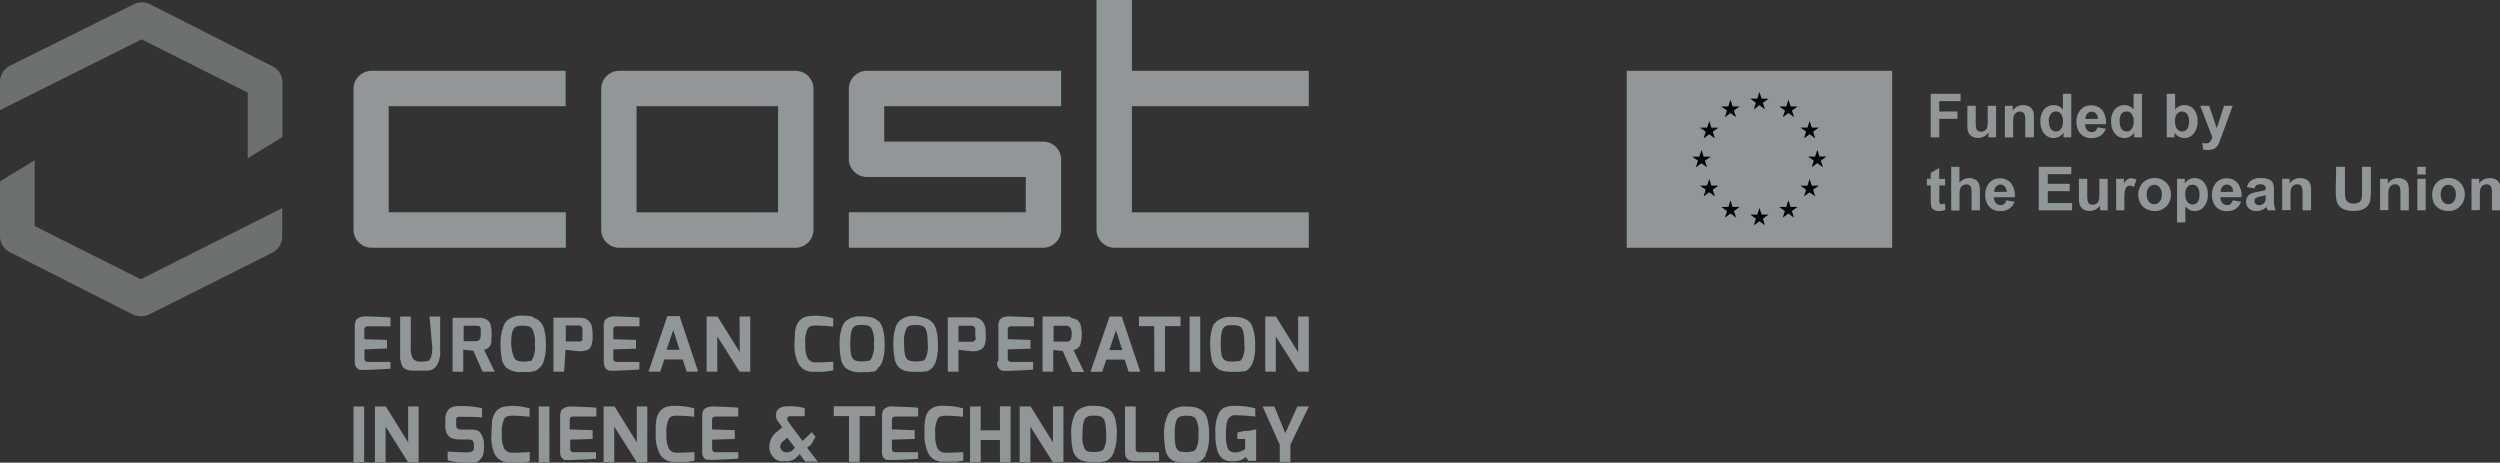 <?xml version="1.0" encoding="UTF-8"?> <svg xmlns="http://www.w3.org/2000/svg" id="Layer_1" data-name="Layer 1" viewBox="0 0 469.52 86.89"><rect x="0" y="0" width="469.52" height="86.89" fill="#333333" stroke="none"/><defs><style>.cls-1{fill:#919698;}.cls-2{fill:#6d7070;}.cls-3{fill:#fff;}.cls-4{fill:#034ea2;}</style></defs><path class="cls-1" d="M73.33,70.16V68.52H69.26a1.14,1.14,0,0,1-.56-.09l-.13-.1a0,0,0,0,0,0,0,.35.35,0,0,1-.07-.12,0,0,0,0,1,0,0,1,1,0,0,1-.06-.38V66.17L72.68,66h0V64.39l-4.26-.14V62.63c0-.38,0-.79.74-.79h4.17V60.19h0c-.91-.12-4.61-.22-4.64-.22h-.06a3.11,3.11,0,0,0-.72.08h0l-.19.05h0a2.08,2.08,0,0,0-.67.36l0,0,0,0s0,0,0,0a1.29,1.29,0,0,0-.2.25l0,.06a2.1,2.1,0,0,0-.13.26l0,.09a2.79,2.79,0,0,0-.09.34.78.78,0,0,1,0,.14c0,.1,0,.21,0,.32s0,.06,0,.08v6.19s0,.06,0,.09a2.85,2.85,0,0,0,0,.31l0,.15a1.91,1.91,0,0,0,.07.28l0,.09a1.43,1.43,0,0,0,.13.28l.06.09a1.11,1.11,0,0,0,.19.23s0,0,0,0l.11.08,0,0,.13.1,0,0,.14.07.06,0,.14.06.06,0,.15,0h.06l.16,0h0a3.69,3.69,0,0,0,.56,0h.2s3.69-.13,4.5-.24Zm-4.72-1.79,0,0Zm-.1-.13,0,0ZM67,60.83h0Zm-.52,1.09v0Zm0,7.14v0Zm.28.78v0Zm.25.31h0l0,0S67,70.16,67,70.15Zm14.18-4.34c0,1.32-.21,2-.62,2.41l0,0-.12.09-.06,0-.1.06-.07,0-.11,0H80a2.83,2.83,0,0,1-.81.09,1.89,1.89,0,0,1-1.59-.5,3.69,3.69,0,0,1-.45-2.28V60h-2v5.84c0,.1,0,.18,0,.27a1.69,1.69,0,0,0,0,.23c0,.11,0,.21,0,.31l0,.41,0,.24a2.51,2.51,0,0,0,0,.27c0,.09,0,.18,0,.26s0,.2.07.3,0,.1,0,.15a2.55,2.55,0,0,0,.11.33s0,.09,0,.13.09.2.14.29a.93.93,0,0,0,0,.1l.16.26.06.08a1.9,1.9,0,0,0,.19.21l0,0,0,0a1.74,1.74,0,0,0,.22.18l.08,0,.22.14.09,0a2.34,2.34,0,0,0,.24.09l.1,0,.23.06.13,0,.21,0a9.4,9.4,0,0,0,1.19,0h.27a11.05,11.05,0,0,0,1.13,0l.1,0a.63.63,0,0,0,.19,0l.19,0,.12,0,.23-.08.1,0,.23-.1.1-.06.21-.13,0,0,0,0a1.71,1.71,0,0,0,.25-.22.46.46,0,0,0,.07-.07,2.56,2.56,0,0,0,.2-.26l.07-.09.16-.29.06-.13a3.05,3.05,0,0,0,.13-.32l.06-.17q0-.16.09-.36c0-.06,0-.13.05-.19s0-.26.07-.4l0-.23c0-.14,0-.29,0-.44s0-.17,0-.26,0-.25,0-.38,0-.12,0-.18V60h-2Zm1.7,2.53h0Zm.14-.53h0Zm4.09-1.58,1.77.19,1.74,3.93h2.28l-2-4.09h0a2,2,0,0,0,1.05-.64l.1-.15,0,0,.09-.16,0-.06s0-.11.08-.16l0-.09.06-.18,0-.1a1.42,1.42,0,0,0,0-.22.29.29,0,0,0,0-.09,2.5,2.5,0,0,0,0-.29.09.09,0,0,1,0,0,8.05,8.05,0,0,0,0-1.7h0c0-.12,0-.23-.07-.35l0-.1-.06-.23s0-.07,0-.11-.05-.13-.08-.19,0,0,0-.08l-.1-.19,0,0a1.7,1.7,0,0,0-.33-.42l0,0a2.34,2.34,0,0,0-.31-.24l-.08,0a2.59,2.59,0,0,0-.38-.17l-.11,0a3.15,3.15,0,0,0-.44-.11h-.11a3.24,3.24,0,0,0-.55,0H85V70.36h2V66.23ZM90,61.82l.14.09,0,.05.09.09.06.1a.31.31,0,0,1,0,.1s0,.09,0,.14,0,.07,0,.12,0,.1,0,.15l0,.18v0c0,.1,0,.21,0,.33,0,1.24-.33,1.46-1,1.46H87.08V61.73h2.39a1.13,1.13,0,0,1,.47.08Zm.28,2.59h0A0,0,0,0,1,90.25,64.41Zm-.14.12,0,0Zm.75-4.09h0Zm9.77.14-.15-.07Zm.43.26.09.08Zm0,9,0,0,.2-.17-.05,0,.08-.06h0l.06,0a2.58,2.58,0,0,0,.49-.66h0a3.14,3.14,0,0,0,.19-.41h0a9,9,0,0,0,.46-3.23,11,11,0,0,0-.32-2.89h0c0-.18-.1-.34-.16-.5l0,0a3.54,3.54,0,0,0-.19-.39l0,0a2.47,2.47,0,0,0-.47-.62.81.81,0,0,0-.14-.12.27.27,0,0,1,.08.07l-.2-.17,0,0-.12-.09h0l-.23-.13,0,0-.09-.05h0l0,0h0l-.2-.08,0,0-.23-.09h0L100,60a7.64,7.64,0,0,0-1.71-.15,4.13,4.13,0,0,0-3,.85A1.84,1.84,0,0,0,95,61h0a2.7,2.7,0,0,0-.22.33l0,0a4.09,4.09,0,0,0-.2.42h0A9.21,9.21,0,0,0,94,65.23a11.93,11.93,0,0,0,.17,2.22.29.29,0,0,0,0,.09c0,.16.06.32.1.47l0,.14c0,.12.07.24.11.36s0,.09.07.14a2.39,2.39,0,0,0,.13.28l.07.11a2.66,2.66,0,0,0,.42.55,4.26,4.26,0,0,0,3.1.82c.26,0,.53,0,.79,0l.23,0,.26,0,.45-.08.1,0h0l.19-.06.11,0,.14,0-.08,0a2.22,2.22,0,0,0,.55-.29l0,0Zm.8-.94v0Zm.2-.43a.24.24,0,0,0,0-.08A.24.24,0,0,1,102,68.42Zm.16-.5,0-.11Zm.12-.57s0-.06,0-.1S102.32,67.32,102.31,67.35Zm-.09-4.45c0-.07,0-.14,0-.21S102.21,62.83,102.22,62.9Zm.19,1.19s0-.09,0-.13S102.41,64.05,102.41,64.09Zm-.07-.59,0-.21Zm-.28-1.16a.75.75,0,0,0,0-.16S102,62.29,102.06,62.34Zm-.21-.52,0-.08Zm-2,6.28s0,0,0,.05l-.1.09,0,0-.12.07-.08,0-.09,0-.16,0h0a3.85,3.85,0,0,1-.94.1,4.14,4.14,0,0,1-1.07-.11h0a1.28,1.28,0,0,1-.71-.49,2.15,2.15,0,0,1-.27-.66h0A9.54,9.54,0,0,1,96,65.23c0-1.62.16-2.51.53-3s1-.51,1.69-.51,1.36.09,1.71.54a5.33,5.33,0,0,1,.51,3A5,5,0,0,1,100,68a.18.18,0,0,1,0,.07A.27.27,0,0,1,99.86,68.1Zm-3.78,2.05-.07,0ZM95.74,70l0,0Zm.7.24h0Zm-1.52-8.89h0Zm-.24.38-.06.13Zm-.28.66c0-.07,0-.15.08-.22S94.43,62.33,94.4,62.4Zm-.34,1.47c0-.07,0-.14,0-.21S94.07,63.8,94.06,63.87Zm.07-.29c0-.1,0-.21.05-.3C94.16,63.37,94.15,63.48,94.13,63.58Zm.11-.61c0-.09.05-.19.07-.28C94.29,62.78,94.26,62.88,94.24,63Zm6-2.55h0Zm.69.33-.16-.1Zm8.37,3.72h0Zm-3.09,1.77c.12,0,2,.26,2.52.28a3.78,3.78,0,0,0,1.19-.11h0l.2-.07.06,0,.17-.09.08,0,.15-.1.08-.07.11-.09,0,0,0-.05.15-.17,0-.06c0-.07.09-.13.13-.21l0-.09a1.47,1.47,0,0,0,.1-.22.36.36,0,0,0,0-.11,1.83,1.83,0,0,0,.08-.25l0-.11c0-.1,0-.21.07-.31s0-.07,0-.1a3.12,3.12,0,0,0,0-.44v0c0-.18,0-.36,0-.56a6.5,6.5,0,0,0-.07-.92s0-.06,0-.08l-.06-.3a.65.65,0,0,1,0-.13,1.72,1.72,0,0,1-.07-.21l-.06-.14c0-.06,0-.12-.08-.17l-.07-.12-.1-.15a.27.27,0,0,0-.07-.08,1,1,0,0,0-.13-.16h0l-.19-.18,0,0a1.75,1.75,0,0,0-.29-.18l-.09-.05a2.35,2.35,0,0,0-.37-.14l-.09,0-.43-.08h-.09l-.5,0h-4.6V70.35h2Zm3.23-2,0,0-.09.14,0,0,0,.06h0a.78.78,0,0,1-.42.25h0a1,1,0,0,1-.31,0h-2.36v-3h2.36l.24,0h0l.18.05,0,0a.57.57,0,0,1,.13.08l0,.05.1.1,0,.07.07.12s0,.07,0,.11a.88.88,0,0,1,.05.15l0,.14c0,.06,0,.11,0,.18a.86.86,0,0,1,0,.16,1.34,1.34,0,0,1,0,.2v.11a2,2,0,0,1,0,.25s0,.07,0,.11,0,.18,0,.26a.11.11,0,0,0,0,0c0,.08,0,.14-.07.2s0,0,0,.07v0h0Zm-.24.31-.08,0Zm-.18.1-.1,0Zm-.21.06h0Zm.74-.78h0Zm0-.91v0Zm-.08-.34s0,0,0,0Zm-.11-.25,0,0Zm-.14-.19,0,0Zm-.18-.13.07,0Zm-.19-.08.09,0Zm-.22,0h0Zm.86,4.46h0Zm.23,0,.06,0Zm.26-.08.06,0Zm.26-.1.06,0Zm.26-.14a.1.1,0,0,1,0,0A.1.1,0,0,0,110.54,66.13Zm.27-.22,0,0,0,0Zm.17-.19,0,0Zm.18-.26,0,0Zm.15-.28s0,0,0-.05S111.31,65.16,111.31,65.18Zm.12-.32,0-.07Zm.09-.36a.29.29,0,0,0,0-.09A.29.29,0,0,1,111.52,64.5Zm.08-.4s0-.08,0-.13S111.6,64.06,111.6,64.1Zm0-.29v0Zm-1.33-3.23h0Zm3.19,8.14,0,.14a1.37,1.37,0,0,0,.07.29s0,0,0,.08a1.83,1.83,0,0,0,.14.28l.06.09a1.55,1.55,0,0,0,.19.24,0,0,0,0,1,0,0l.1.08s0,0,0,0l.14.09,0,0,.14.07.06,0,.13.06.07,0,.15,0h0l.16,0h0a3.6,3.6,0,0,0,.56,0h.2s3.68-.13,4.49-.24h0V68.52h-4.07a1.18,1.18,0,0,1-.57-.09l-.12-.1h0a.57.57,0,0,1-.08-.13s0,0,0,0a1.1,1.1,0,0,1-.06-.39V66.17l4.27-.13h0V64.39l-4.27-.14V62.63c0-.38,0-.79.75-.79h4.17V60.19h0c-.91-.12-4.6-.22-4.64-.22h-.05a3.11,3.11,0,0,0-.72.08h0l-.19.05h0a2,2,0,0,0-.66.36l-.05,0s0,0,0,0l0,0a1.29,1.29,0,0,0-.2.25l0,.06a1.23,1.23,0,0,0-.12.26.36.36,0,0,0,0,.09,2.84,2.84,0,0,0-.08.34.59.59,0,0,0,0,.14,3.11,3.11,0,0,0,0,.33V68.4Zm0,0a.08.08,0,0,0,0,0A.08.08,0,0,1,113.51,68.77Zm.28.78v0Zm.25.31h0a0,0,0,0,0,0,0Zm1.65-1.49,0,0Zm-.1-.13,0,0Zm-.08-.21ZM114,60.83Zm-.53,1.09v0Zm14.15-2h-2.3L121.8,70.35H124l.76-2.29h3.46l.75,2.29h2.15L127.66,60Zm0,6.32h-2.44l1.26-3.7ZM138.9,60h2V70.35h-2l-4.19-6.63v6.63h-2V60h2.05l4.18,6.7Zm13.78-.12a4.85,4.85,0,0,0-1,.09l-.08,0-.33.09-.17.07-.21.09-.17.1-.16.09-.13.1-.17.15,0,0a2.68,2.68,0,0,0-.43.56,4.34,4.34,0,0,0-.34.75v0c0,.13-.08.25-.11.39a.36.36,0,0,0,0,.11c0,.11-.05.23-.08.35a.59.59,0,0,1,0,.14c0,.12,0,.24,0,.37a.49.49,0,0,0,0,.12,15.66,15.66,0,0,0-.08,1.62,7.5,7.5,0,0,0,.79,3.88,3.06,3.06,0,0,0,2.8,1.43h.53l.66,0h.31c.21,0,.41,0,.6-.06l.26,0,.56-.09.19,0,.47-.12.1,0h0V68.49h0s-1.71.11-3.2.11a1.68,1.68,0,0,1-1.65-.85,5.84,5.84,0,0,1-.4-2.59,5.56,5.56,0,0,1,.47-2.92c.32-.46.82-.55,1.58-.55,1.11,0,2.45.12,3.15.19h.05V60.32h0A12.52,12.52,0,0,0,152.68,59.85Zm-1.48,6.83Zm.25,3.57-.07,0Zm-.33-.14-.11,0Zm-.73-.48h0Zm.37.29-.08,0Zm13.53-9.34-.16-.07Zm.43.26.09.08Zm.2,8.75-.06,0,.08-.06h0l.06,0a2.71,2.71,0,0,0,.49-.65h0a3.71,3.71,0,0,0,.19-.4v0a9,9,0,0,0,.46-3.23,10.9,10.9,0,0,0-.31-2.88h0c-.05-.18-.1-.34-.16-.5s0,0,0,0l-.18-.39,0,0a2.73,2.73,0,0,0-.47-.62l-.14-.12.07.07-.2-.17,0,0-.13-.08h0l-.22-.14,0,0-.09-.05h0l0,0h0a1.63,1.63,0,0,0-.19-.09l0,0-.24-.09h0l-.29-.09a7.74,7.74,0,0,0-1.72-.15,4.13,4.13,0,0,0-3,.85,1.8,1.8,0,0,0-.25.29h0a2.7,2.7,0,0,0-.22.33l0,0a2.74,2.74,0,0,0-.21.42h0a9.21,9.21,0,0,0-.5,3.39,12.86,12.86,0,0,0,.17,2.22s0,0,0,.08.07.33.11.48,0,.09,0,.13l.12.37.06.13a2.59,2.59,0,0,0,.14.29l.06.1a3.07,3.07,0,0,0,.43.56,4.22,4.22,0,0,0,3.09.82c.27,0,.54,0,.8,0l.23,0,.26,0a3.4,3.4,0,0,0,.46-.09l.08,0h.05l.15,0,.15,0,.13,0-.07,0a2.81,2.81,0,0,0,.54-.29l0,0,0,0,0,0Zm.57-.74h0Zm.19-.43,0-.07Zm.16-.5,0-.1Zm.13-.57s0-.06,0-.08S166,67.33,166,67.35Zm-.09-4.46c0-.06,0-.13,0-.2S165.86,62.83,165.88,62.89Zm.18,1.18a.45.45,0,0,0,0-.11A.45.45,0,0,1,166.06,64.07Zm-.07-.58,0-.2Zm-.28-1.16a.88.88,0,0,0-.05-.15A.88.88,0,0,1,165.71,62.33Zm-.21-.51a.3.3,0,0,0,0-.08A.3.3,0,0,1,165.5,61.82Zm-2,6.28-.06.05-.1.09-.05,0-.11.06-.09,0-.08,0-.17,0h0a3.85,3.85,0,0,1-.94.1,4.19,4.19,0,0,1-1.07-.11h0a1.22,1.22,0,0,1-.7-.49,2,2,0,0,1-.28-.67h0a9.54,9.54,0,0,1-.16-2.07c0-1.62.16-2.51.53-3s1-.51,1.69-.51,1.37.09,1.71.54a5.33,5.33,0,0,1,.51,3,5,5,0,0,1-.47,2.72l-.06.08Zm-3.79,2.05-.07,0Zm-.34-.14,0,0Zm.71.24h0Zm-1.52-8.89h0Zm-.24.38-.07.13Zm-.28.66a1.87,1.87,0,0,1,.07-.22Zm-.35,1.47c0-.07,0-.14,0-.21A1.49,1.49,0,0,1,157.71,63.87Zm.08-.29a2.72,2.72,0,0,1,0-.3A2.72,2.72,0,0,0,157.79,63.58Zm.11-.61.06-.28Zm6-2.55h0Zm.69.33-.17-.1A1,1,0,0,1,164.59,60.75Zm9.8-.17-.15-.07Zm.3.17-.16-.1Zm.22.16-.09-.07Zm-.91-.49h0Zm-5.51.94,0,0a4.09,4.09,0,0,0-.2.42h0a9.28,9.28,0,0,0-.49,3.39,12.87,12.87,0,0,0,.16,2.22.3.3,0,0,1,0,.1c0,.16.07.32.11.47a.78.78,0,0,0,0,.14,3.58,3.58,0,0,0,.11.35s0,.09.07.14a2.55,2.55,0,0,0,.13.29.36.36,0,0,0,.07.1,2.35,2.35,0,0,0,.42.55c.71.69,1.71.82,3.1.82.26,0,.53,0,.79,0l.23,0a2.06,2.06,0,0,0,.26,0l.46-.08.08,0h.05l.16,0,.14,0,.13-.06-.07,0a2.54,2.54,0,0,0,.54-.29l0,0,0,0,0,0,.2-.18-.06,0a.27.27,0,0,0,.08-.07l0,0,.07,0a3.17,3.17,0,0,0,.68-1.07h0a9,9,0,0,0,.46-3.23,10.9,10.9,0,0,0-.31-2.88h0c0-.18-.11-.34-.17-.5s0,0,0,0a2.32,2.32,0,0,0-.18-.39l0,0a2.73,2.73,0,0,0-.47-.62l-.14-.12a.46.46,0,0,1,.07.07l-.19-.17,0,0a1,1,0,0,0-.13-.09h0a1.64,1.64,0,0,0-.22-.14l0,0-.13-.07h0l-.19-.08h0l-.24-.09h0l-.05,0h0l-.29-.08A7.18,7.18,0,0,0,172,59.9a4.09,4.09,0,0,0-3,.84,3.2,3.2,0,0,0-.25.27l0,0A2.2,2.2,0,0,0,168.49,61.36Zm-.05.38-.06.12Zm5.3,6.21-.06.08-.06.07s0,0-.05.05l-.1.09-.06,0-.11.06-.08,0-.09,0-.16,0h0a3.91,3.91,0,0,1-.94.1,4.14,4.14,0,0,1-1.07-.11h0a1.28,1.28,0,0,1-.71-.49,2.15,2.15,0,0,1-.27-.66h0a9.54,9.54,0,0,1-.16-2.07,5.32,5.32,0,0,1,.52-3c.37-.47,1-.51,1.7-.51s1.36.09,1.7.54.51,1.36.51,3A5,5,0,0,1,173.74,68Zm-3.54,2.3h0Zm-.36-.1-.08,0ZM169.5,70l0,0Zm-1.34-7.62c0-.07.05-.15.08-.21S168.19,62.32,168.16,62.39Zm-.34,1.75c0-.06,0-.12,0-.18S167.83,64.08,167.82,64.14Zm.07-.58a2.7,2.7,0,0,0,0-.28A2.7,2.7,0,0,1,167.89,63.56ZM168,63a2.13,2.13,0,0,1,.07-.27A2.13,2.13,0,0,0,168,63Zm7.59,5.89v0Zm.2-.43a.31.31,0,0,0,0-.08S175.8,68.39,175.79,68.42Zm.16-.5a.43.43,0,0,0,0-.12S176,67.88,176,67.92Zm.12-.56s0-.08,0-.12S176.08,67.32,176.07,67.36Zm.09-.65ZM176,62.9c0-.07,0-.14,0-.21S176,62.83,176,62.9Zm.19,1.2s0-.1,0-.14A.61.61,0,0,0,176.17,64.1Zm-.07-.59c0-.08,0-.16,0-.23A1.57,1.57,0,0,1,176.1,63.51Zm-.28-1.18,0-.15Zm-.21-.51,0-.08Zm7.46,2.64h0ZM180,66.24c.12,0,2,.26,2.52.28h.23a2.88,2.88,0,0,0,1.46-.33h0l.2-.13,0,0,.14-.11,0,0,.05-.06.15-.17,0-.07.12-.19a.47.47,0,0,1,.05-.1l.09-.21,0-.12c0-.08.05-.16.07-.24a.5.5,0,0,0,0-.13l.06-.29s0-.08,0-.12,0-.27,0-.41v-.05c0-.17,0-.35,0-.55a6.61,6.61,0,0,0-.07-.92s0-.06,0-.1l-.06-.28s0-.09-.05-.13l-.06-.21-.06-.14-.08-.17a.75.75,0,0,1-.07-.12l-.1-.15-.07-.09-.12-.15,0,0-.17-.16,0,0a2.9,2.9,0,0,0-.29-.19l-.09-.05-.37-.14-.09,0a3.29,3.29,0,0,0-.43-.09h-.09l-.5,0H178V70.35h2V66.24ZM183.3,64a1.06,1.06,0,0,1-.06.19l0,.07v0h0s0,0,0,0l0,0s-.06.11-.09.15l0,0-.06.07v0a.75.75,0,0,1-.42.25h0a1.48,1.48,0,0,1-.31,0H180v-3h2.36l.24,0h0l.18.05a.05.05,0,0,0,0,0,1,1,0,0,1,.13.09l.05,0,.09.1,0,.07a.54.54,0,0,1,.07.13.93.93,0,0,1,.05.1s0,.1,0,.15a.32.32,0,0,1,0,.14,1,1,0,0,1,0,.18.66.66,0,0,0,0,.14c0,.07,0,.14,0,.22v.12c0,.08,0,.16,0,.24a.37.37,0,0,1,0,.11,2,2,0,0,1,0,.26.13.13,0,0,1,0,.06v0Zm-.34.6-.09,0Zm-.18.1-.1,0Zm-.22.06h0Zm.79-1.69a0,0,0,0,0,0,0Zm-.08-.34,0,0Zm-.11-.25,0,0Zm-.14-.19,0,0Zm-.18-.13.07,0Zm-.19-.08.09,0Zm-.22,0h0Zm1.68,4.21,0,0Zm-.22.1h0Zm.44-.24,0,0Zm.23-.19,0,0,0,0Zm.18-.19,0,0Zm.18-.26,0,0Zm.15-.29v0Zm.12-.32,0,0Zm.09-.35s0-.06,0-.09S185.29,64.47,185.28,64.5Zm.07-.41s0-.07,0-.1Zm.05-.22v0Zm-1.33-3.29h0Zm3.19,8.13c0,.05,0,.1,0,.15s.05.2.07.28l0,.09a1.83,1.83,0,0,0,.14.28l.06.09a1.55,1.55,0,0,0,.19.24l0,0,.1.08,0,0,.14.1.05,0,.14.07.06,0,.14.06.06,0,.15,0h.05l.16,0h0a3.6,3.6,0,0,0,.56,0h.2s3.68-.13,4.5-.25h0V68.52H190.1a1.18,1.18,0,0,1-.57-.09l-.12-.1h0a.57.57,0,0,1-.08-.13v0a1.09,1.09,0,0,1-.07-.39V66.17l4.27-.13h0V64.39l-4.27-.14V62.63c0-.38,0-.79.75-.79h4.17V60.19h0c-.92-.12-4.61-.22-4.65-.22h-.05a3.11,3.11,0,0,0-.72.08h0l-.19.05h0a1.85,1.85,0,0,0-.67.37l0,0,0,0,0,0a1.29,1.29,0,0,0-.2.25.43.43,0,0,0,0,.07,1.15,1.15,0,0,0-.12.25l0,.09a3.38,3.38,0,0,0-.08.34.59.59,0,0,0,0,.14,3.16,3.16,0,0,0,0,.32V68.4C187.24,68.51,187.25,68.62,187.26,68.71Zm0,.06v0Zm.27.78,0,0Zm.25.31h0l0,0Zm1.66-1.49,0,0Zm-.1-.13,0,0Zm-.08-.21h0Zm-1.47-7.2Zm-.53,1.09v0Zm10.56,4.31,1.77.19,1.74,3.93h2.28l-2-4.09h0a2,2,0,0,0,1.06-.64l.1-.15v0l.09-.16,0-.05a1.42,1.42,0,0,0,.08-.18l0-.07c0-.06.05-.13.07-.2a.31.31,0,0,1,0-.08l.06-.24s0,0,0-.07,0-.21.05-.31v0a7.66,7.66,0,0,0,.05-.86,5.54,5.54,0,0,0-.13-1.21s0-.05,0-.08a1.82,1.82,0,0,0-.07-.25l0-.1a1.19,1.19,0,0,0-.08-.2.3.3,0,0,0,0-.08,1.74,1.74,0,0,0-.1-.19v0a2.78,2.78,0,0,0-.33-.42l0,0a2.26,2.26,0,0,0-.31-.23l-.08,0a1.63,1.63,0,0,0-.38-.17l-.1,0a3.69,3.69,0,0,0-.45-.11L201,60a4.75,4.75,0,0,0-.54,0H195.8V70.35h2V66.23Zm2.86-4.43a.84.84,0,0,1,.3.22,1.89,1.89,0,0,1,.28,1.18c0,1.24-.34,1.46-1,1.46h-2.39V61.73h2.39a1.18,1.18,0,0,1,.45.07Zm.32,2.61h0Zm-.14.12h0Zm.75-4.09h0ZM212,70.36h2.15L210.67,60h-2.29l-3.57,10.38H207l.76-2.3h3.46l.75,2.29Zm-1.23-4.07h-2.44l1.26-3.7Zm6-4.49h-2.86V60h7.8V61.8h-2.92v8.55h-2Zm8.65,8.56h-2V60h2Zm8.79-9.61a1,1,0,0,0-.17-.1A1,1,0,0,1,234.18,60.75Zm-.69-.33h0Zm-5.52.95a.05.05,0,0,0,0,0,4.11,4.11,0,0,0-.21.42h0a9,9,0,0,0-.5,3.39,12.77,12.77,0,0,0,.17,2.22s0,.06,0,.09.07.33.11.48,0,.08,0,.13.08.25.12.36l.06.13a2.75,2.75,0,0,0,.14.3L228,69a2.51,2.51,0,0,0,.43.56c.71.69,1.71.82,3.09.82.27,0,.53,0,.8,0l.23,0,.26,0,.46-.08.08,0h.05l.16,0,.14,0,.13,0-.07,0a2.81,2.81,0,0,0,.54-.29l0,0,0,0,0,0,.21-.17-.06,0,.08-.06,0,0,.06-.06a2.71,2.71,0,0,0,.49-.65h0a3.71,3.71,0,0,0,.19-.4v0a9,9,0,0,0,.46-3.23,10.9,10.9,0,0,0-.31-2.88v0c-.05-.17-.1-.33-.16-.49a.08.08,0,0,1,0-.05l-.18-.38,0-.06a2.36,2.36,0,0,0-.2-.31h0a2.55,2.55,0,0,0-.26-.3l-.14-.12.07.06-.19-.16,0,0-.13-.09h0l-.22-.13,0,0-.09-.05h0l0,0h0l-.19-.08,0,0a1,1,0,0,0-.24-.09h0a2.46,2.46,0,0,0-.29-.09,7.74,7.74,0,0,0-1.72-.15,4.17,4.17,0,0,0-3,.84,3.47,3.47,0,0,0-.25.29v0A2.7,2.7,0,0,0,228,61.37Zm.2,0h0ZM233.23,68l-.06.07-.06.08s0,0-.05.05l-.1.09-.06,0a.41.41,0,0,1-.11.07l-.08,0-.09,0-.16,0h0a3.94,3.94,0,0,1-1,.1,3.8,3.8,0,0,1-1.07-.12h0a1.25,1.25,0,0,1-.7-.49,1.75,1.75,0,0,1-.27-.66h0a9.68,9.68,0,0,1-.15-2.07c0-1.62.15-2.52.52-3s1-.51,1.69-.51,1.37.08,1.71.54.51,1.36.51,3A5,5,0,0,1,233.23,68Zm-3.54,2.3h0Zm-.36-.1-.09,0ZM229,70l-.05,0Zm-1.06-8.27-.06.13Zm-.28.66a1.43,1.43,0,0,1,.08-.22C227.7,62.25,227.68,62.32,227.65,62.4Zm-.34,1.76c0-.07,0-.14,0-.2S227.31,64.09,227.31,64.16Zm.07-.59a2.54,2.54,0,0,1,0-.29A2.54,2.54,0,0,0,227.38,63.57Zm.11-.6a2.29,2.29,0,0,1,.07-.28A2.29,2.29,0,0,0,227.49,63Zm7.59,5.88v0Zm.2-.43a.64.64,0,0,1,0-.07A.14.14,0,0,0,235.28,68.42Zm.16-.5s0-.07,0-.1A.36.36,0,0,0,235.44,67.92Zm.12-.57a.22.22,0,0,0,0-.08A.22.22,0,0,1,235.56,67.35Zm-.09-4.46c0-.07,0-.13-.05-.19S235.45,62.82,235.47,62.89Zm.18,1.18v0Zm-.07-.58,0-.2Zm-.28-1.17s0-.09,0-.14S235.29,62.28,235.3,62.32Zm-.21-.51,0-.07Zm-1.21-1.23-.15-.07Zm.52.33-.09-.07Zm5.22,9.45h-2V60h2l4.17,6.7V60h2V70.35h-2l-4.2-6.63v6.64ZM66.39,76.89h2V87.33h-2Zm10.23,0h2V87.33h-2l-4.2-6.67v6.67h-2V76.89h2.05l4.19,6.74V76.89Zm13.54,4.86h0A1.24,1.24,0,0,0,90,81.6l0,0-.2-.12,0,0-.23-.1h0l-.27-.08h0a3.14,3.14,0,0,0-.7-.07H86.76a2,2,0,0,1-.64-.08l-.06,0a.37.37,0,0,1-.12-.07h0c-.19-.15-.27-.39-.27-.82v-.51a.53.53,0,0,1,0-.13.76.76,0,0,1,0-.15.5.5,0,0,1,0-.12l0-.11a.69.69,0,0,0,0-.1l.06-.08a.24.24,0,0,1,.06-.08l0,0a.38.38,0,0,1,.13-.09l0,0a.85.85,0,0,1,.17-.06h.06l.2,0H87c.52,0,2.61,0,3.54.14h0V77.22h0a15.86,15.86,0,0,0-3.5-.41H86.4l-.52,0-.12,0-.43.08-.11,0a2.79,2.79,0,0,0-.37.14l-.08.05a2.38,2.38,0,0,0-.3.18l0,0a2.51,2.51,0,0,0-.83,2.11v.9A3.16,3.16,0,0,0,84,82.12a.91.91,0,0,0,.11.16l.05.06a.8.8,0,0,0,.13.13l.06.07.15.12.08.06.18.11.09,0a1.45,1.45,0,0,0,.22.09.19.19,0,0,0,.08,0l.27.08h.07a3.58,3.58,0,0,0,.83.09H88c.79,0,1,.39,1,1v.55a1.5,1.5,0,0,1,0,.22v0a1.16,1.16,0,0,1-.06.15s0,0,0,.06l-.12.15h0l-.19.13a2.07,2.07,0,0,1-.88.15c-1.37,0-3.12-.1-3.68-.16h0V87h0a14.23,14.23,0,0,0,4.09.43h.07c.16,0,.33,0,.49,0h.11l.43-.08.1,0a2.32,2.32,0,0,0,.37-.13l.09,0L90,87l0,0a1.93,1.93,0,0,0,.33-.31l.06-.06.09-.14.07-.1.07-.15.06-.12a1.34,1.34,0,0,0,.07-.18l0-.11a2.5,2.5,0,0,0,.07-.26s0,0,0-.07a4.74,4.74,0,0,0,.07-.79v-.7a3.31,3.31,0,0,0-.47-1.81A2.25,2.25,0,0,0,90.16,81.75Zm0,0s0,0,0,0Zm-.22-.16,0,0Zm-.24-.13-.05,0Zm-.26-.11-.06,0ZM83.9,78.07a.59.59,0,0,1,0-.08A.59.59,0,0,0,83.9,78.07Zm-.19.53s0-.06,0-.09S83.72,78.57,83.71,78.6Zm.08-.26,0-.1Zm5.3,2.89h0Zm-3.43-1.88v0Zm.06-.24s0,0,0,0Zm.11-.18,0,0Zm.12-.11.07,0Zm.2-.1.07,0Zm.25,0h0Zm-2.32-.9,0,0S84.07,77.78,84.08,77.77Zm.12,4.59h0Zm.2.21,0,0S84.41,82.58,84.4,82.57Zm.24.17,0,0Zm.27.15.07,0Zm.31.12.07,0Zm.42.09h0Zm4,4.05Zm6.14-10.37a4.85,4.85,0,0,0-1,.09l-.07,0a2,2,0,0,0-.35.09l-.16.07-.21.08-.17.1a1,1,0,0,1-.17.1l-.12.1c-.06,0-.12.09-.18.15s0,0,0,0a3.11,3.11,0,0,0-.44.56,3.55,3.55,0,0,0-.33.76v0q-.06.18-.12.39a.36.36,0,0,1,0,.1c0,.12-.05.24-.07.36l0,.14c0,.12,0,.25,0,.38s0,.07,0,.11a15.87,15.87,0,0,0-.08,1.63A7.47,7.47,0,0,0,93,86a3.05,3.05,0,0,0,2.8,1.43H97l.31,0,.61,0,.25,0,.57-.1.19,0,.47-.12.1,0h0V85.46h0s-1.7.11-3.2.11a1.67,1.67,0,0,1-1.65-.85,5.77,5.77,0,0,1-.4-2.61,5.74,5.74,0,0,1,.46-2.93c.32-.47.83-.56,1.59-.56a31.14,31.14,0,0,1,3.16.2h0V77.25h0A12.31,12.31,0,0,0,95.76,76.78ZM94.53,87.22l-.07,0Zm-.33-.14-.11,0Zm-.74-.48h0Zm.38.29-.08,0Zm7.34-10h2V87.33h-2Zm6.12,0h-.06a3.11,3.11,0,0,0-.72.08h0l-.2.06h0a1.82,1.82,0,0,0-.67.36l-.05,0,0,0,0,0a1.29,1.29,0,0,0-.2.25.43.43,0,0,0,0,.07,1,1,0,0,0-.12.25l0,.09a3.38,3.38,0,0,0-.08.34.68.68,0,0,0,0,.14,1.69,1.69,0,0,0,0,.33v6.39a3,3,0,0,0,0,.31.77.77,0,0,0,0,.15,2.29,2.29,0,0,0,.07.28l0,.09a1.46,1.46,0,0,0,.14.28l.06.09a1.55,1.55,0,0,0,.19.24l0,0,.11.09,0,0,.14.09,0,0,.14.07.06,0,.14,0,.07,0,.14,0,.06,0,.16,0h0a3.64,3.64,0,0,0,.56,0h.19s3.7-.13,4.51-.24h0V85.48h-4a1.25,1.25,0,0,1-.59-.09.38.38,0,0,1-.12-.09v0a.5.5,0,0,1-.08-.12,0,0,0,0,1,0,0,1.08,1.08,0,0,1-.06-.38V83.12L111.3,83h0V81.34L107,81.2V79.57c0-.39,0-.79.75-.79H112V77.12h0C111,77,107.33,76.89,107.3,76.89Zm-1.73.58h0ZM105,78.56v0Zm0,7.17v0Zm.27.78,0,0Zm.25.32h0s0,0,0,0Zm1.66-1.5,0,0Zm-.1-.13,0,0Zm12.49-8.31h2V87.33h-2l-4.21-6.67v6.67h-2V76.89h2.06l4.18,6.74V76.89Zm7-.11a5,5,0,0,0-1,.09l-.06,0a2,2,0,0,0-.35.09l-.16.07-.21.08-.17.1-.17.1-.13.11-.17.14s0,0,0,0a2.62,2.62,0,0,0-.43.55,4.34,4.34,0,0,0-.34.75s0,0,0,.06-.08.24-.11.36l0,.13c0,.11,0,.22-.07.34s0,.11,0,.17,0,.22-.05.34,0,.1,0,.16l0,.4v0c0,.36,0,.74,0,1.15a7.58,7.58,0,0,0,.79,3.9,3.07,3.07,0,0,0,2.81,1.43h1.19l.3,0,.61,0,.26,0,.57-.1.19,0,.46-.12.1,0h0V85.46h0s-1.71.11-3.21.11a1.66,1.66,0,0,1-1.64-.85,5.74,5.74,0,0,1-.41-2.61,5.6,5.6,0,0,1,.47-2.93c.32-.47.82-.56,1.58-.56a31.14,31.14,0,0,1,3.16.2h0V77.25h0A12.31,12.31,0,0,0,126.64,76.78Zm-1.57,10.3-.1,0Zm-.36-.2-.07,0Zm.69.34-.07,0ZM134,76.89h-.06a3.17,3.17,0,0,0-.72.08h0L133,77h0a1.82,1.82,0,0,0-.67.36.1.1,0,0,1-.05,0l0,0a.08.08,0,0,0,0,0,1.29,1.29,0,0,0-.2.25l0,.07c0,.07-.08.16-.12.25l0,.09a3.38,3.38,0,0,0-.08.34.78.78,0,0,0,0,.14c0,.1,0,.21,0,.32a.28.28,0,0,0,0,.09v6.21a.41.41,0,0,0,0,.11c0,.1,0,.2,0,.3s0,.1,0,.15a1.76,1.76,0,0,0,.07.27.36.36,0,0,0,0,.11,1.13,1.13,0,0,0,.13.27l.06.09a1.55,1.55,0,0,0,.19.24s0,0,0,0l.11.09,0,0,.14.09.05,0,.14.07.06,0,.14,0,.07,0,.14,0,.06,0,.16,0h0a3.64,3.64,0,0,0,.56,0h.19s3.7-.13,4.51-.24h0V85.48h-4.08a1.14,1.14,0,0,1-.56-.09.41.41,0,0,1-.13-.1h0a.5.5,0,0,1-.08-.12v0a1,1,0,0,1-.06-.38V83.12L138,83h0V81.34l-4.27-.14V79.57c0-.39,0-.79.75-.79h4.17V77.12h0C137.7,77,134,76.89,134,76.89Zm-1.73.58h0Zm-.53,1.09v0Zm0,7.17a.11.11,0,0,0,0,0A.11.11,0,0,1,131.7,85.73Zm.27.78,0,0Zm.26.32h0l0,0Zm1.65-1.5,0,0Zm-.1-.13s0,0,0,0S133.78,85.19,133.78,85.2Zm-.07-.21Zm18.55-.9.87-1.52h0l-.71-.84h0l-1.75,1.63-2.44-3.29a3.35,3.35,0,0,1-.39-.66s0,0,0-.06a.67.67,0,0,1,0-.18s0,0,0-.07a.27.27,0,0,1,0-.12l0-.06a.27.27,0,0,1,.07-.08l.06,0a.52.52,0,0,1,.13-.06h0a2.46,2.46,0,0,1,.62-.07h2.37V77.21h0a10.11,10.11,0,0,0-4-.29,1.87,1.87,0,0,0-.81.35h0l-.16.14,0,0-.14.15,0,0a.91.91,0,0,0-.11.16l0,0-.1.17s0,0,0,0l0,.07a.56.56,0,0,0,0,.12s0,0,0,0a1.46,1.46,0,0,0-.05.2.08.08,0,0,0,0,0l0,.22v0a1.77,1.77,0,0,0,0,.23v0a1.7,1.7,0,0,0,0,.22.11.11,0,0,1,0,0,1.55,1.55,0,0,0,.08.23s0,0,0,0a2.81,2.81,0,0,0,.32.55l.74,1.06-1,.86A3.52,3.52,0,0,0,144.53,84a2.77,2.77,0,0,0,.53,2.18,3,3,0,0,0,.45.5l0,0,.2.15.07.05.2.12.07,0,.22.1.07,0,.22.08.07,0,.23,0,.08,0,.14,0h.46l.38,0,.14,0,.37-.08.14-.05a2,2,0,0,0,.33-.15l.1,0a2.83,2.83,0,0,0,.28-.2l0,0,.93-.83,1,1.37h2.37l-2-2.61Zm-3.09-7.22h0Zm-.92,8.51-.1.05-.11.06-.1,0h-.32a.58.58,0,0,1-.19,0l-.05,0-.19-.08-.05,0-.19-.13,0,0a1.34,1.34,0,0,1-.2-.21,1.75,1.75,0,0,1-.25-.4.08.08,0,0,0,0,0,.47.47,0,0,1,0-.16v0a1.09,1.09,0,0,1,0-.18,1.34,1.34,0,0,1,.56-.93l.75-.65,1.46,1.9-.74.7-.06,0Zm-1.71-1.6s0,0,0,0A0,0,0,0,0,146.54,83.78Zm.36,1.42a.6.6,0,0,0-.08-.08A.6.6,0,0,1,146.9,85.2Zm.21.15-.09-.06Zm.22.12-.1,0Zm.23.06-.1,0Zm.43,0h0Zm.23-.1h0Zm-.35-5.93a.17.17,0,0,1,0,0A.17.17,0,0,0,147.87,79.47Zm-.07-.22s0,0,0-.08S147.79,79.22,147.8,79.25Zm0-.2s0,0,0-.07S147.8,79,147.79,79.05Zm.09-.18,0,0Zm.19-.11,0,0Zm-1.81-1.45h0Zm-.19.17Zm-.16.18v0Zm-.14.21v0S145.77,77.88,145.77,77.87Zm-.12.23h0v0Zm-.07.23s0,0,0,.06S145.57,78.35,145.58,78.33Zm-.06.24a.19.19,0,0,1,0,.08A.19.19,0,0,0,145.52,78.57Zm0,.26v0Zm0,.26s0,.06,0,.08S145.53,79.12,145.52,79.09Zm.06.27a.19.19,0,0,1,0,.07A.25.25,0,0,0,145.58,79.36Zm.13.33s0,0,0-.06S145.7,79.67,145.71,79.69Zm.11.21h0Zm-.38,6.69,0,0Zm.23.2,0,0Zm.25.17.05,0Zm.27.14.05,0Zm.28.12.06,0Zm.3.08.06,0Zm.35.07h0Zm.91,0h0Zm.48-.11.05,0ZM149,87h0Zm7.56-10.15h7.82v1.84h-2.93v8.6h-2v-8.6h-2.86V76.89Zm11.11,0h0a3.11,3.11,0,0,0-.72.08h0l-.19.06h0a1.86,1.86,0,0,0-.66.36l-.05,0,0,0,0,.05a1.29,1.29,0,0,0-.2.25l0,.06a1.23,1.23,0,0,0-.12.26.36.36,0,0,0,0,.09,3.38,3.38,0,0,0-.08.34.68.68,0,0,0,0,.14,1.84,1.84,0,0,0,0,.33v6.38a3.16,3.16,0,0,0,0,.32.77.77,0,0,0,0,.15,2.29,2.29,0,0,0,.07.28l0,.09a1.83,1.83,0,0,0,.14.28l.06.09a1.12,1.12,0,0,0,.19.24s0,0,0,0l.1.08,0,0,.14.09.05,0,.13.07.07,0,.13,0,.07,0,.14,0,.07,0,.15,0h0a3.56,3.56,0,0,0,.55,0h.2s3.69-.13,4.51-.24h0V85.48h-4.08a1.18,1.18,0,0,1-.57-.09.53.53,0,0,1-.12-.1h0l-.08-.12a0,0,0,0,0,0,0,1.1,1.1,0,0,1-.06-.39V83.12l4.28-.13h0V81.34l-4.28-.15V79.57c0-.39,0-.79.75-.79h4.18V77.12h0C171.38,77,167.68,76.89,167.64,76.89Zm-1.73.58h0Zm-.52,1.09v0A0,0,0,0,1,165.39,78.56Zm0,7.17s0,0,0,0Zm.28.79v0Zm.25.31Zm1.66-1.5,0,0Zm-.11-.13s0,0,0,0S167.46,85.19,167.46,85.2Zm9.59-8.42a5,5,0,0,0-1,.09l-.06,0a2,2,0,0,0-.35.09l-.16.07-.21.08-.17.1-.17.1a.69.69,0,0,0-.13.11l-.17.14a.12.12,0,0,0-.05,0,2.62,2.62,0,0,0-.43.55,4.34,4.34,0,0,0-.34.75l0,.06c0,.12-.07.24-.1.36l0,.13c0,.11-.05.22-.07.34s0,.11,0,.17,0,.22-.05.34,0,.1,0,.15l0,.41v0c0,.36,0,.74,0,1.16a7.58,7.58,0,0,0,.79,3.9,3.07,3.07,0,0,0,2.81,1.43h1.19l.3,0,.62,0,.25,0,.57-.1.19,0,.47-.12.09,0h0V85.46h0s-1.71.11-3.21.11a1.66,1.66,0,0,1-1.64-.85,5.74,5.74,0,0,1-.41-2.61,5.6,5.6,0,0,1,.47-2.93c.32-.47.82-.56,1.58-.56,1.12,0,2.46.13,3.16.2h0V77.25h0A12.31,12.31,0,0,0,177.05,76.78Zm-1.23,10.44-.08,0Zm-.33-.13-.12,0Zm-.74-.49h0Zm.39.3-.1-.06Zm12.62-10h2V87.33h-2V83.19h-3.62v4.14h-2V76.89h2v4.48h3.62Zm9.92,0h2V87.33h-2l-4.21-6.67v6.67h-2V76.89h2.05l4.19,6.74V76.89Zm10.62.58.09.08Zm1.42,4.71a11.07,11.07,0,0,0-.31-2.9h0a4.92,4.92,0,0,0-.16-.5l0,0a3.71,3.71,0,0,0-.19-.4.08.08,0,0,0,0,0,2.83,2.83,0,0,0-.48-.63.81.81,0,0,0-.14-.12l.09.07-.21-.17,0,0-.13-.09,0,0-.23-.14,0,0-.14-.07h0l-.2-.09,0,0a4.27,4.27,0,0,0-.54-.18,7.74,7.74,0,0,0-1.72-.15,4.13,4.13,0,0,0-3,.85,2.74,2.74,0,0,0-.5.65v0a7.93,7.93,0,0,0-.71,3.84,12.9,12.9,0,0,0,.17,2.23s0,0,0,.08.07.34.11.49l0,.13c0,.12.08.25.12.36l.06.14c0,.1.09.2.14.29l.06.1a2.51,2.51,0,0,0,.43.56c.71.69,1.72.82,3.1.82.27,0,.54,0,.8,0h.23l.26,0a3,3,0,0,0,.45-.08l.09,0,.06,0,.15-.05.14,0,.13,0-.07,0a2.62,2.62,0,0,0,.55-.29l0,0,0,0,0,0a1.12,1.12,0,0,0,.2-.17l-.05,0,.07-.06h0l.07,0a3.07,3.07,0,0,0,.68-1.08h0A9,9,0,0,0,209.72,82.18Zm-.45,3.2a.19.19,0,0,0,0-.07A.19.19,0,0,1,209.27,85.38Zm.16-.5,0-.11Zm.13-.57s0-.07,0-.1S209.56,84.28,209.56,84.31Zm-.09-4.76c0-.07,0-.15-.05-.21S209.45,79.48,209.47,79.55Zm.18,1.21a.71.71,0,0,0,0-.15A.71.71,0,0,1,209.65,80.76Zm-.07-.61,0-.22ZM209.3,79a1,1,0,0,0-.05-.16A1,1,0,0,1,209.3,79Zm-.21-.51a.25.25,0,0,0,0-.09A.25.25,0,0,1,209.09,78.47Zm-2,6.59-.06.06-.09.08-.06,0-.11.07-.09,0-.08,0-.16.06h0a4,4,0,0,1-.95.09,4.3,4.3,0,0,1-.84-.06h0l-.21,0h0a1.29,1.29,0,0,1-.71-.5,5.2,5.2,0,0,1-.43-2.75c0-1.63.16-2.53.53-3s1-.52,1.69-.52,1.37.09,1.71.55.51,1.36.51,3a5,5,0,0,1-.47,2.73l-.07.09Zm-3.73-8h0Zm-.06,10-.07,0ZM203,87l0,0Zm.71.25h0Zm3.78-10.18h0Zm1.63,8.76h0Zm-1.21-8.6-.14-.06Zm.3.17-.16-.1Zm5.92,8.1a1.18,1.18,0,0,1-.57-.09.53.53,0,0,1-.12-.1h0a1.25,1.25,0,0,1-.08-.12v0a.86.86,0,0,1-.07-.38V76.89h-2v8.46a2.63,2.63,0,0,0,0,.41.19.19,0,0,1,0,.08,3.25,3.25,0,0,0,.11.37l0,.06a1.65,1.65,0,0,0,.18.32l0,0a1.24,1.24,0,0,0,.26.25,0,0,0,0,0,0,0l0,0,.21.13.07,0,.28.1.09,0a2.84,2.84,0,0,0,.31.06h.1a2.06,2.06,0,0,0,.35,0h4.43V85.48h-3.68Zm-.65-.15,0,0Zm-.1-.12s0,0,0,0S213.33,85.19,213.34,85.21Zm-.08-.22h0Zm13.32.46v0c.06-.15.11-.31.16-.48h0a10.42,10.42,0,0,0,.3-2.75,11.07,11.07,0,0,0-.31-2.9h0a4.7,4.7,0,0,0-.16-.49l0,0q-.09-.21-.18-.39l0,0a2.47,2.47,0,0,0-.47-.62.81.81,0,0,0-.14-.12.27.27,0,0,1,.08.07l-.2-.17,0,0-.13-.09h0a1.71,1.71,0,0,0-.23-.13l.05,0-.14-.07h0l-.2-.08.05,0a4.27,4.27,0,0,0-.54-.18,7.18,7.18,0,0,0-1.72-.15,4.12,4.12,0,0,0-3,.85,2.86,2.86,0,0,0-.5.66h0a7.93,7.93,0,0,0-.71,3.84,12.9,12.9,0,0,0,.17,2.23.24.24,0,0,0,0,.08,3.52,3.52,0,0,0,.11.49.56.56,0,0,0,0,.12,2,2,0,0,0,.12.37l.06.14a2.59,2.59,0,0,0,.14.29.33.33,0,0,0,.06.1,2.25,2.25,0,0,0,.43.56c.71.69,1.71.82,3.1.82.27,0,.53,0,.8,0h.23l.26,0c.15,0,.31,0,.45-.09l.09,0,.05,0,.16,0,.14-.06.13,0-.07,0a2.62,2.62,0,0,0,.55-.29l0,0,0,0,0,0,.21-.17-.06,0,.07-.06h0l.07,0a3.15,3.15,0,0,0,.48-.64v0C226.46,85.72,226.52,85.59,226.58,85.45Zm-.17.36Zm.19-.43,0-.06A.14.14,0,0,1,226.6,85.38Zm.16-.5a.31.31,0,0,0,0-.08A.31.31,0,0,1,226.76,84.88Zm.13-.57s0,0,0-.07S226.89,84.29,226.89,84.31Zm-.1-4.79a1.16,1.16,0,0,0,0-.18A1.16,1.16,0,0,1,226.79,79.52ZM227,80.7a.28.28,0,0,0,0-.09A.28.28,0,0,1,227,80.7Zm-.07-.58,0-.19ZM226.63,79s0-.09,0-.14A1.21,1.21,0,0,1,226.63,79Zm-.21-.51a.25.25,0,0,0,0-.07A.25.25,0,0,1,226.42,78.45Zm-2,6.61-.05.06-.1.08-.06,0-.11.06-.08,0-.09,0-.16.05h0a3.49,3.49,0,0,1-.95.1,4.37,4.37,0,0,1-.84-.06h0l-.22,0h0a1.18,1.18,0,0,1-.7-.49,2,2,0,0,1-.28-.67h0a9.65,9.65,0,0,1-.16-2.08c0-1.63.16-2.53.53-3s1-.52,1.69-.52,1.37.09,1.72.54a5.41,5.41,0,0,1,.51,3,5,5,0,0,1-.48,2.73l-.06.08Zm-3.72-8h0Zm-.07,10-.07,0ZM220.3,87a.05.05,0,0,0,0,0A.05.05,0,0,1,220.3,87Zm.7.25h0Zm3.78-10.18h0Zm-5.3,1,0,0Zm-.31.53a1.11,1.11,0,0,1,.07-.16A1.11,1.11,0,0,0,219.17,78.53Zm-.56,2.3c0-.08,0-.15,0-.23C218.62,80.67,218.62,80.76,218.61,80.83Zm.07-.59c0-.11,0-.22,0-.32C218.71,80,218.7,80.13,218.68,80.24Zm.11-.61c0-.1.05-.21.08-.3C218.84,79.42,218.82,79.53,218.79,79.63Zm.16-.57a2.5,2.5,0,0,1,.09-.25Zm6.68-1.59.09.08Zm-.13-.09-.16-.1Zm-.3-.17-.14-.06Zm9.69,4.18a6.59,6.59,0,0,0-2.51.35h0V83h1.47v1.86a3.19,3.19,0,0,1-1.79.66h0c-.78,0-1.2-.22-1.46-.72a6.63,6.63,0,0,1-.34-2.73,6.57,6.57,0,0,1,.35-2.73,1.51,1.51,0,0,1,1.55-.8,33.35,33.35,0,0,1,3.37.22l.22,0h0V77.24h0a14.65,14.65,0,0,0-4.06-.46,4.92,4.92,0,0,0-1,.1h0l-.38.11-.07,0-.3.14-.07,0a2.2,2.2,0,0,0-.25.17l-.07.06a2,2,0,0,0-.22.2l0,0a2.61,2.61,0,0,0-.42.59,8,8,0,0,0-.65,3.77,11.32,11.32,0,0,0,.33,3.12h0a3.78,3.78,0,0,0,.65,1.3.87.87,0,0,1-.08-.1,1.15,1.15,0,0,0,.14.17s0,0,0,0a.08.08,0,0,0,0,0h0l.12.11,0,0-.06-.07.06.07.07.06.24.18.14.1a2.87,2.87,0,0,0,.4.18l.22.07.27.06.26,0,.3,0h.37a3.09,3.09,0,0,0,2.24-.77l.55.7h1.44v-5.9h0A8.36,8.36,0,0,0,234.89,81.39Zm-2.47.33a4.38,4.38,0,0,1,.43-.13Zm.55-.16.45-.08Zm.64-.1.42,0Zm.72,0h0Zm-3.58-4.54h0Zm-.38.11h0Zm-.37.15-.05,0Zm-.35.22,0,0Zm-.32.27Zm-.61.93,0,.06Zm-.11.29-.06.16Zm-.12.38c0,.07,0,.13-.05.2S228.47,79.29,228.49,79.22Zm-.1.46c0,.06,0,.12,0,.19S228.38,79.74,228.39,79.68Zm-.09.52s0,.09,0,.14S228.3,80.25,228.3,80.2Zm-.06.62v0ZM229.75,87l.05,0Zm.5.24.08,0Zm.51.13.14,0Zm.6,0a1.47,1.47,0,0,0,.21,0h-.21Zm-2.74-1.93-.09-.29Zm17.21-8.57h0l-3.48,7.19v3.24h-2V84.09l-3.22-7.2h2.2l2.06,5,2.27-5Z" transform="translate(0 -0.55)"></path><path class="cls-1" d="M66.39,17.25V43.68a3.41,3.41,0,0,0,3.4,3.4h36.48V40.42H73V20.5h33.23V13.85H69.79A3.4,3.4,0,0,0,66.39,17.25Z" transform="translate(0 -0.55)"></path><path class="cls-1" d="M245.8,20.5V13.85H212.58V.55h-6.65V43.68a3.41,3.41,0,0,0,3.4,3.4H245.8V40.43H212.58V20.5Z" transform="translate(0 -0.55)"></path><path class="cls-1" d="M159.42,17.25V30.39a3.4,3.4,0,0,0,3.4,3.4h29.83v6.63H159.42v6.66h36.47a3.4,3.4,0,0,0,3.4-3.4V30.54a3.4,3.4,0,0,0-3.4-3.4H166.06V20.5h33.23V13.85H162.82A3.4,3.4,0,0,0,159.42,17.25Z" transform="translate(0 -0.55)"></path><path class="cls-1" d="M149.38,13.85H116.31a3.4,3.4,0,0,0-3.4,3.4V43.68a3.4,3.4,0,0,0,3.4,3.4h33.07a3.4,3.4,0,0,0,3.4-3.4V17.25A3.4,3.4,0,0,0,149.38,13.85Zm-3.25,6.65V40.43H119.55V20.5Z" transform="translate(0 -0.55)"></path><path class="cls-2" d="M53,39.64,26.43,53,6.51,43V30.65L0,34.62v10.3a3.37,3.37,0,0,0,1.87,3l23,11.65a3.45,3.45,0,0,0,1.53.37A3.4,3.4,0,0,0,28,59.61L51.16,48A3.43,3.43,0,0,0,53,45V39.65Z" transform="translate(0 -0.55)"></path><path class="cls-2" d="M52.53,14.22A3.34,3.34,0,0,0,51.17,13l-23-11.65a3.41,3.41,0,0,0-3.05,0L1.88,12.89a3.43,3.43,0,0,0-1.88,3v5.34H0L26.6,7.94l19.92,10V30.28l6.52-4V16A3.41,3.41,0,0,0,52.53,14.22Z" transform="translate(0 -0.55)"></path><path class="cls-3" d="M330.44,30.81" transform="translate(0 -0.55)"></path><rect class="cls-1" x="305.52" y="13.3" width="49.84" height="33.23"></rect><path class="cls-4" d="M330.44,30.46" transform="translate(0 -0.55)"></path><polyline points="329.38 20.54 330.43 19.77 331.48 20.54 331.08 19.3 332.15 18.53 330.83 18.53 330.43 17.27 330.03 18.53 328.71 18.53 329.78 19.3 329.38 20.54"></polyline><polyline points="323.94 22 324.99 21.23 326.04 22 325.64 20.76 326.71 19.99 325.39 19.99 324.99 18.73 324.59 19.99 323.27 19.99 324.34 20.76 323.94 22"></polyline><polyline points="321.01 22.72 320.6 23.98 319.29 23.98 320.36 24.75 319.95 25.99 321.01 25.22 322.06 25.99 321.66 24.75 322.73 23.98 321.41 23.98 321.01 22.72"></polyline><polyline points="319.55 30.66 320.6 31.43 320.2 30.18 321.26 29.42 319.95 29.42 319.55 28.16 319.14 29.42 317.83 29.42 318.89 30.18 318.49 31.43 319.55 30.66"></polyline><polyline points="321.41 34.87 321.01 33.61 320.6 34.87 319.29 34.87 320.36 35.64 319.95 36.88 321.01 36.11 322.06 36.88 321.66 35.64 322.73 34.87 321.41 34.87"></polyline><polyline points="325.4 38.86 325 37.6 324.59 38.86 323.28 38.86 324.35 39.63 323.95 40.87 325 40.1 326.05 40.87 325.65 39.63 326.72 38.86 325.4 38.86"></polyline><polyline points="330.84 40.3 330.43 39.05 330.03 40.31 328.71 40.3 329.78 41.07 329.38 42.31 330.43 41.55 331.48 42.31 331.08 41.07 332.15 40.3 330.84 40.3"></polyline><polyline points="336.27 38.86 335.87 37.6 335.46 38.86 334.15 38.86 335.22 39.63 334.82 40.87 335.87 40.1 336.92 40.87 336.52 39.63 337.59 38.86 336.27 38.86"></polyline><polyline points="340.26 34.87 339.86 33.61 339.46 34.87 338.14 34.87 339.21 35.64 338.81 36.88 339.86 36.11 340.91 36.88 340.51 35.64 341.58 34.87 340.26 34.87"></polyline><polyline points="343.02 29.4 341.71 29.4 341.3 28.14 340.9 29.4 339.58 29.4 340.65 30.17 340.25 31.41 341.3 30.64 342.36 31.41 341.96 30.17 343.02 29.4"></polyline><polyline points="338.81 25.97 339.86 25.21 340.91 25.97 340.51 24.73 341.58 23.97 340.26 23.97 339.86 22.71 339.46 23.97 338.14 23.97 339.21 24.73 338.81 25.97"></polyline><polyline points="335.88 18.73 335.48 19.99 334.17 19.99 335.23 20.76 334.83 22 335.89 21.23 336.94 22 336.54 20.76 337.61 19.99 336.29 19.99 335.88 18.73"></polyline><path class="cls-1" d="M362.6,26.34V18.17h5.61v1.38h-4v1.94h3.42v1.38h-3.42v3.47Z" transform="translate(0 -0.55)"></path><path class="cls-1" d="M373.46,26.34v-.88a2.44,2.44,0,0,1-2,1,2.23,2.23,0,0,1-1.07-.26,1.57,1.57,0,0,1-.68-.74,3.13,3.13,0,0,1-.22-1.31V20.42h1.57v2.72a7.14,7.14,0,0,0,.09,1.53.8.8,0,0,0,.31.45,1,1,0,0,0,.58.16,1.2,1.2,0,0,0,.72-.22,1.1,1.1,0,0,0,.44-.54,6.4,6.4,0,0,0,.11-1.6v-2.5h1.57v5.92Z" transform="translate(0 -0.55)"></path><path class="cls-1" d="M381.92,26.34h-1.56v-3a5,5,0,0,0-.1-1.24.92.92,0,0,0-.33-.44,1,1,0,0,0-.54-.15,1.23,1.23,0,0,0-.73.22,1.14,1.14,0,0,0-.45.59,5.13,5.13,0,0,0-.12,1.36v2.68h-1.56V20.42H378v.87a2.37,2.37,0,0,1,1.95-1,2.4,2.4,0,0,1,.95.18,1.57,1.57,0,0,1,1,1.14,4.79,4.79,0,0,1,.08,1.05v3.68Z" transform="translate(0 -0.55)"></path><path class="cls-1" d="M389,26.34h-1.46v-.87a2.44,2.44,0,0,1-.85.76,2.18,2.18,0,0,1-1,.25,2.29,2.29,0,0,1-1.75-.82,3.39,3.39,0,0,1-.73-2.3,3.32,3.32,0,0,1,.71-2.29,2.31,2.31,0,0,1,1.79-.78,2.21,2.21,0,0,1,1.72.82V18.17H389v8.17Zm-4.19-3.09a2.8,2.8,0,0,0,.26,1.38,1.19,1.19,0,0,0,1.06.61,1.16,1.16,0,0,0,.93-.46,2.13,2.13,0,0,0,.37-1.37,2.35,2.35,0,0,0-.36-1.47,1.17,1.17,0,0,0-.95-.45,1.15,1.15,0,0,0-.93.44A2,2,0,0,0,384.76,23.25Z" transform="translate(0 -0.55)"></path><path class="cls-1" d="M393.92,24.46l1.56.26a2.54,2.54,0,0,1-1,1.31,2.76,2.76,0,0,1-1.62.45,2.66,2.66,0,0,1-2.29-1,3.4,3.4,0,0,1-.59-2,3.29,3.29,0,0,1,.77-2.31,2.54,2.54,0,0,1,1.95-.83,2.64,2.64,0,0,1,2.09.87,3.86,3.86,0,0,1,.73,2.67h-3.93a1.6,1.6,0,0,0,.38,1.09,1.17,1.17,0,0,0,.9.39,1,1,0,0,0,.62-.2A1.21,1.21,0,0,0,393.92,24.46Zm.09-1.58a1.53,1.53,0,0,0-.35-1,1,1,0,0,0-.81-.35,1.07,1.07,0,0,0-.85.37,1.4,1.4,0,0,0-.33,1Z" transform="translate(0 -0.55)"></path><path class="cls-1" d="M402.28,26.34h-1.46v-.87a2.35,2.35,0,0,1-.85.76,2.15,2.15,0,0,1-1,.25,2.29,2.29,0,0,1-1.75-.82,3.39,3.39,0,0,1-.73-2.3,3.32,3.32,0,0,1,.71-2.29,2.31,2.31,0,0,1,1.79-.78,2.21,2.21,0,0,1,1.72.82V18.17h1.57v8.17Zm-4.18-3.09a2.69,2.69,0,0,0,.26,1.38,1.17,1.17,0,0,0,1.06.61,1.15,1.15,0,0,0,.92-.46,2.13,2.13,0,0,0,.38-1.37,2.34,2.34,0,0,0-.37-1.47,1.17,1.17,0,0,0-1-.45,1.15,1.15,0,0,0-.93.44A2,2,0,0,0,398.1,23.25Z" transform="translate(0 -0.55)"></path><path class="cls-1" d="M406.93,26.34V18.17h1.57v2.94a2.2,2.2,0,0,1,1.72-.82,2.33,2.33,0,0,1,1.79.78,3.24,3.24,0,0,1,.7,2.25,3.45,3.45,0,0,1-.72,2.34,2.26,2.26,0,0,1-1.75.82,2.33,2.33,0,0,1-1.85-1v.87Zm1.56-3.09a2.49,2.49,0,0,0,.29,1.37,1.24,1.24,0,0,0,1.08.62,1.1,1.1,0,0,0,.88-.44,2.15,2.15,0,0,0,.37-1.4,2.27,2.27,0,0,0-.37-1.46,1.22,1.22,0,0,0-1.88,0A2,2,0,0,0,408.49,23.25Z" transform="translate(0 -0.55)"></path><path class="cls-1" d="M413.23,20.42h1.67l1.42,4.21,1.38-4.21h1.62l-2.09,5.7-.37,1a5,5,0,0,1-.39.8,1.8,1.8,0,0,1-.43.44,2.05,2.05,0,0,1-.6.26,2.83,2.83,0,0,1-.8.1,3.8,3.8,0,0,1-.89-.1l-.14-1.22a3.37,3.37,0,0,0,.66.07,1,1,0,0,0,.81-.32,2.25,2.25,0,0,0,.41-.82Z" transform="translate(0 -0.55)"></path><path class="cls-1" d="M365.3,34.13v1.25h-1.08v2.39a4.22,4.22,0,0,0,0,.84.34.34,0,0,0,.13.2.5.5,0,0,0,.27.08,2,2,0,0,0,.63-.15l.13,1.21a3,3,0,0,1-1.23.24,1.89,1.89,0,0,1-.77-.15,1.14,1.14,0,0,1-.5-.36,1.61,1.61,0,0,1-.22-.62,8,8,0,0,1-.05-1.1V35.38h-.72V34.13h.72V33l1.58-.91v2.09Z" transform="translate(0 -0.55)"></path><path class="cls-1" d="M368,31.88v3a2.3,2.3,0,0,1,1.81-.88,2.23,2.23,0,0,1,1,.2,1.55,1.55,0,0,1,.65.51,1.77,1.77,0,0,1,.3.69,6.58,6.58,0,0,1,.08,1.18v3.47h-1.56V36.92a4.59,4.59,0,0,0-.09-1.18.79.79,0,0,0-.32-.4,1,1,0,0,0-.56-.15,1.36,1.36,0,0,0-.7.19,1.06,1.06,0,0,0-.45.58,3.27,3.27,0,0,0-.14,1.13v3h-1.57V31.88Z" transform="translate(0 -0.55)"></path><path class="cls-1" d="M376.79,38.17l1.56.26a2.54,2.54,0,0,1-1,1.31,2.76,2.76,0,0,1-1.62.45,2.66,2.66,0,0,1-2.29-1,3.4,3.4,0,0,1-.59-2,3.29,3.29,0,0,1,.77-2.31,2.54,2.54,0,0,1,1.95-.83,2.64,2.64,0,0,1,2.09.87,3.86,3.86,0,0,1,.73,2.67h-3.93a1.6,1.6,0,0,0,.38,1.09,1.17,1.17,0,0,0,.9.39,1,1,0,0,0,.62-.2A1.21,1.21,0,0,0,376.79,38.17Zm.09-1.59a1.5,1.5,0,0,0-.35-1,1.06,1.06,0,0,0-.81-.36,1.08,1.08,0,0,0-.85.38,1.39,1.39,0,0,0-.33,1Z" transform="translate(0 -0.55)"></path><path class="cls-1" d="M382.9,40.05V31.88H389v1.38h-4.41v1.81h4.11v1.38h-4.11v2.23h4.57v1.37Z" transform="translate(0 -0.55)"></path><path class="cls-1" d="M394.41,40.05v-.88a2.44,2.44,0,0,1-2,1,2.26,2.26,0,0,1-1.07-.26,1.57,1.57,0,0,1-.68-.74,3.29,3.29,0,0,1-.22-1.31V34.13H392v2.72a7.28,7.28,0,0,0,.09,1.53.85.85,0,0,0,.31.45A1,1,0,0,0,393,39a1.2,1.2,0,0,0,.72-.22,1.09,1.09,0,0,0,.44-.54,6.22,6.22,0,0,0,.12-1.6v-2.5h1.56v5.92Z" transform="translate(0 -0.55)"></path><path class="cls-1" d="M399,40.05h-1.57V34.13h1.46V35a2.28,2.28,0,0,1,.67-.78,1.2,1.2,0,0,1,.68-.19,2,2,0,0,1,1,.29l-.49,1.37a1.38,1.38,0,0,0-.73-.26.87.87,0,0,0-.56.18,1.27,1.27,0,0,0-.36.66,9.1,9.1,0,0,0-.13,2v1.83Z" transform="translate(0 -0.55)"></path><path class="cls-1" d="M401.57,37A3.15,3.15,0,0,1,402,35.5a2.62,2.62,0,0,1,1.09-1.12,3.18,3.18,0,0,1,1.57-.39,3,3,0,0,1,3.06,3.08,3.08,3.08,0,0,1-.86,2.23,3,3,0,0,1-2.19.89,3.5,3.5,0,0,1-1.55-.37A2.62,2.62,0,0,1,402,38.74,3.66,3.66,0,0,1,401.57,37Zm1.61.08a2,2,0,0,0,.41,1.35,1.36,1.36,0,0,0,1,.47,1.3,1.3,0,0,0,1-.47,2,2,0,0,0,.42-1.36,1.94,1.94,0,0,0-.42-1.34,1.3,1.3,0,0,0-1-.47,1.36,1.36,0,0,0-1,.47A2,2,0,0,0,403.18,37.09Z" transform="translate(0 -0.55)"></path><path class="cls-1" d="M408.87,34.13h1.46V35a2.14,2.14,0,0,1,1.84-1,2.27,2.27,0,0,1,1.75.8,3.28,3.28,0,0,1,.72,2.26,3.35,3.35,0,0,1-.72,2.3,2.26,2.26,0,0,1-1.76.83,2,2,0,0,1-.89-.2,3.1,3.1,0,0,1-.84-.67v3h-1.56ZM410.42,37a2.32,2.32,0,0,0,.39,1.48,1.25,1.25,0,0,0,1,.47,1.15,1.15,0,0,0,.91-.43,2.31,2.31,0,0,0,.36-1.44,2.12,2.12,0,0,0-.38-1.38,1.14,1.14,0,0,0-.92-.46,1.22,1.22,0,0,0-1,.45A2,2,0,0,0,410.42,37Z" transform="translate(0 -0.55)"></path><path class="cls-1" d="M419.32,38.17l1.56.26a2.59,2.59,0,0,1-.95,1.31,2.78,2.78,0,0,1-1.63.45,2.64,2.64,0,0,1-2.28-1,3.4,3.4,0,0,1-.59-2,3.29,3.29,0,0,1,.77-2.31,2.51,2.51,0,0,1,1.95-.83,2.61,2.61,0,0,1,2.08.87,3.81,3.81,0,0,1,.73,2.67H417a1.6,1.6,0,0,0,.38,1.09,1.17,1.17,0,0,0,.9.39,1,1,0,0,0,.62-.2A1.28,1.28,0,0,0,419.32,38.17Zm.09-1.59a1.5,1.5,0,0,0-.35-1,1.09,1.09,0,0,0-.82-.36,1.11,1.11,0,0,0-.85.38,1.48,1.48,0,0,0-.33,1Z" transform="translate(0 -0.55)"></path><path class="cls-1" d="M423.41,35.94,422,35.68a2.21,2.21,0,0,1,.83-1.27,3,3,0,0,1,1.74-.42,3.82,3.82,0,0,1,1.56.25,1.62,1.62,0,0,1,.72.63,3.25,3.25,0,0,1,.21,1.41l0,1.83a6.28,6.28,0,0,0,.08,1.15,3.14,3.14,0,0,0,.28.79h-1.55c0-.1-.09-.26-.15-.46l-.06-.18a2.78,2.78,0,0,1-.86.58,2.44,2.44,0,0,1-1,.2,2,2,0,0,1-1.44-.5,1.62,1.62,0,0,1-.53-1.25,1.68,1.68,0,0,1,.24-.9,1.56,1.56,0,0,1,.67-.6,5.44,5.44,0,0,1,1.25-.37,7.89,7.89,0,0,0,1.52-.38V36a.8.8,0,0,0-.22-.64,1.33,1.33,0,0,0-.84-.19,1.15,1.15,0,0,0-.66.16A1.2,1.2,0,0,0,423.41,35.94Zm2.1,1.27a8.41,8.41,0,0,1-.95.24,2.86,2.86,0,0,0-.86.27.66.66,0,0,0-.3.55.78.78,0,0,0,.24.57.85.85,0,0,0,.63.24,1.3,1.3,0,0,0,.8-.28,1,1,0,0,0,.38-.52,3.08,3.08,0,0,0,.06-.76v-.31Z" transform="translate(0 -0.55)"></path><path class="cls-1" d="M434,40.05h-1.56V37a5,5,0,0,0-.1-1.24.92.92,0,0,0-.33-.44,1,1,0,0,0-.54-.15,1.23,1.23,0,0,0-.73.22,1.1,1.1,0,0,0-.45.59,5.08,5.08,0,0,0-.12,1.36v2.68h-1.56V34.13H430V35A2.37,2.37,0,0,1,432,34a2.4,2.4,0,0,1,.95.18,1.57,1.57,0,0,1,1,1.14,4.73,4.73,0,0,1,.08,1v3.68Z" transform="translate(0 -0.55)"></path><path class="cls-1" d="M438.75,31.88h1.65v4.43a9.32,9.32,0,0,0,.06,1.36,1.33,1.33,0,0,0,.5.81,1.8,1.8,0,0,0,1.1.3,1.7,1.7,0,0,0,1.06-.28,1.21,1.21,0,0,0,.43-.71,10.61,10.61,0,0,0,.07-1.39V31.88h1.65v4.29a10.8,10.8,0,0,1-.14,2.08,2.2,2.2,0,0,1-.49,1,2.54,2.54,0,0,1-1,.67,4.32,4.32,0,0,1-1.57.24,4.51,4.51,0,0,1-1.78-.27,2.52,2.52,0,0,1-1-.7,2.24,2.24,0,0,1-.46-.91,9.73,9.73,0,0,1-.16-2.07Z" transform="translate(0 -0.55)"></path><path class="cls-1" d="M452.39,40.05h-1.57V37a4.54,4.54,0,0,0-.1-1.24.92.92,0,0,0-.33-.44,1,1,0,0,0-.54-.15,1.23,1.23,0,0,0-.73.22,1.1,1.1,0,0,0-.45.59,5.08,5.08,0,0,0-.12,1.36v2.68H447V34.13h1.45V35a2.45,2.45,0,0,1,2.9-.82,1.6,1.6,0,0,1,.65.48,1.68,1.68,0,0,1,.31.66,4.62,4.62,0,0,1,.09,1v3.68Z" transform="translate(0 -0.55)"></path><path class="cls-1" d="M454,33.33V31.88h1.56v1.45Zm0,6.72V34.13h1.56v5.92Z" transform="translate(0 -0.55)"></path><path class="cls-1" d="M456.79,37a3.13,3.13,0,0,1,.38-1.51,2.68,2.68,0,0,1,1.09-1.12,3.22,3.22,0,0,1,1.58-.39,3,3,0,0,1,2.2.88,3,3,0,0,1,.86,2.2A3,3,0,0,1,462,39.3a2.92,2.92,0,0,1-2.18.89,3.57,3.57,0,0,1-1.56-.37,2.6,2.6,0,0,1-1.12-1.08A3.66,3.66,0,0,1,456.79,37Zm1.6.08a2,2,0,0,0,.42,1.35,1.33,1.33,0,0,0,1,.47,1.32,1.32,0,0,0,1-.47,2,2,0,0,0,.42-1.36,1.94,1.94,0,0,0-.42-1.34,1.32,1.32,0,0,0-1-.47,1.33,1.33,0,0,0-1,.47A2,2,0,0,0,458.39,37.09Z" transform="translate(0 -0.55)"></path><path class="cls-1" d="M469.52,40.05H468V37a4.54,4.54,0,0,0-.1-1.24.92.92,0,0,0-.33-.44,1,1,0,0,0-.54-.15,1.23,1.23,0,0,0-.73.22,1.1,1.1,0,0,0-.45.59,5.08,5.08,0,0,0-.12,1.36v2.68h-1.56V34.13h1.45V35a2.37,2.37,0,0,1,1.95-1,2.4,2.4,0,0,1,1,.18,1.6,1.6,0,0,1,.65.48,1.68,1.68,0,0,1,.31.66,4.62,4.62,0,0,1,.09,1v3.68Z" transform="translate(0 -0.55)"></path></svg> 
